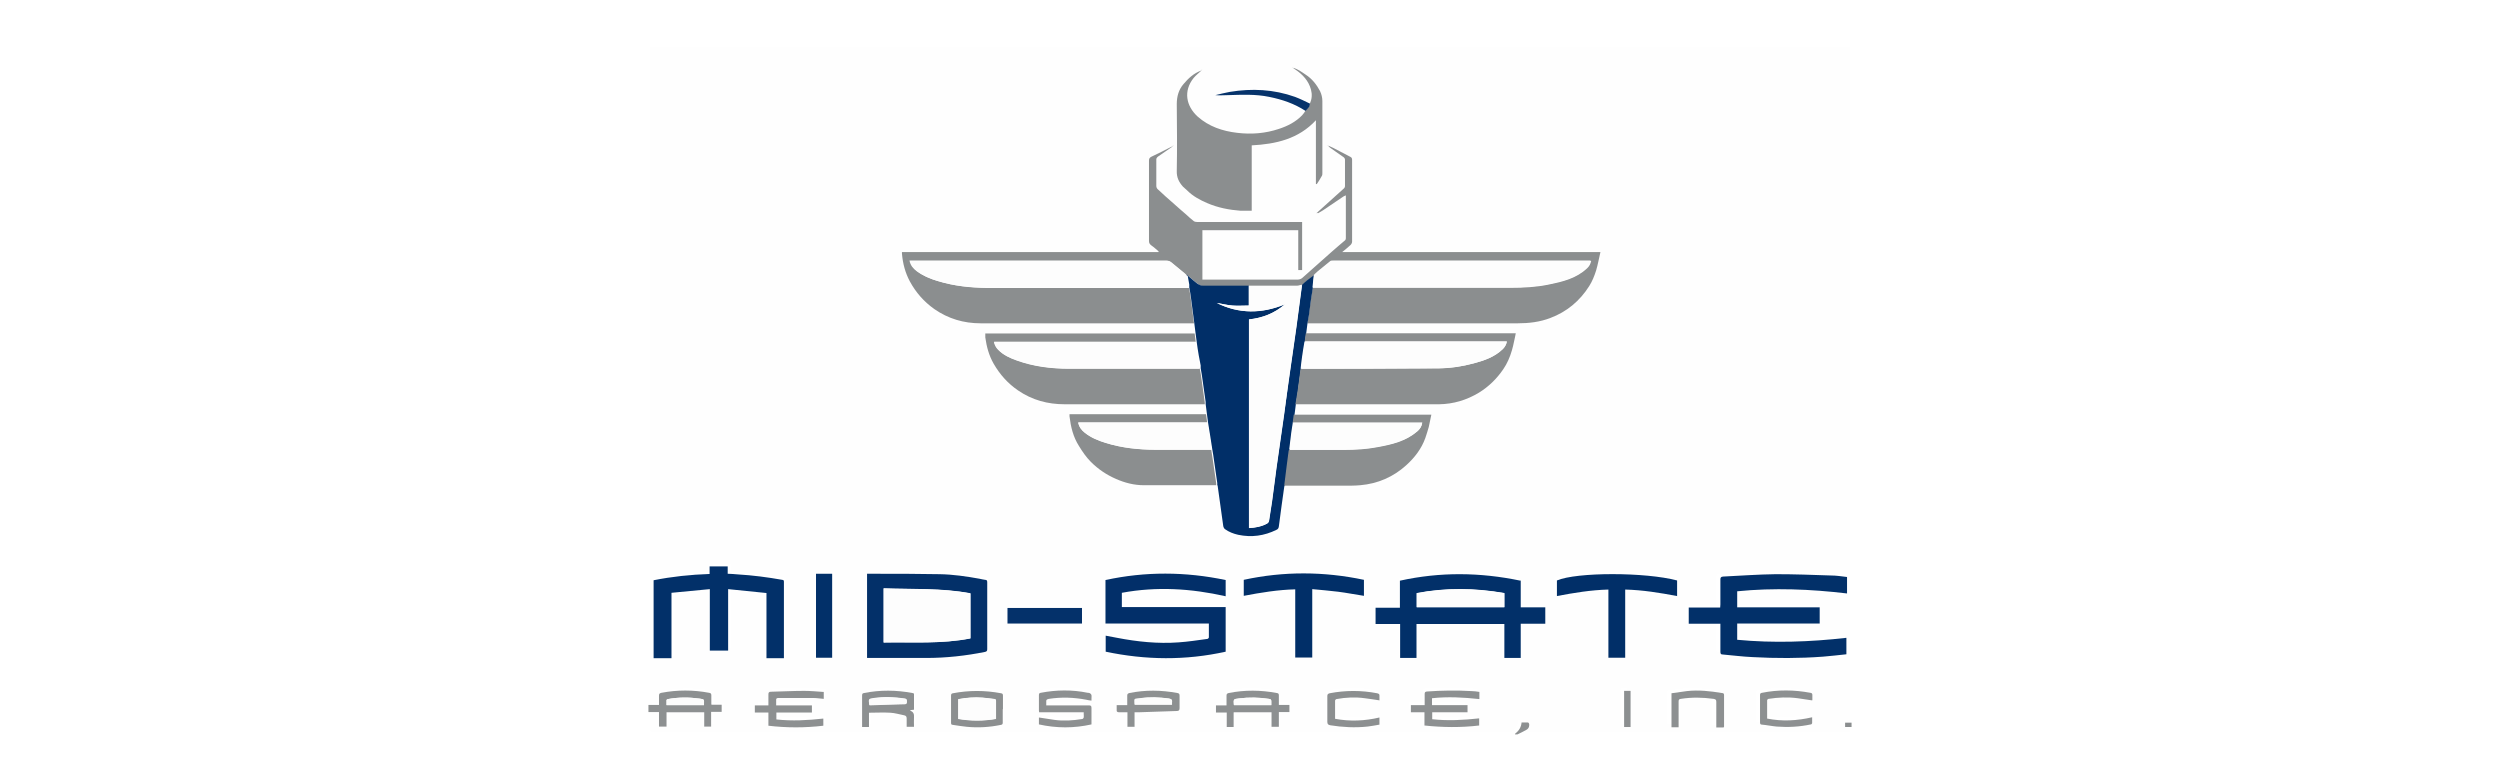 <?xml version="1.0" encoding="UTF-8"?> <svg xmlns="http://www.w3.org/2000/svg" width="320" height="100" viewBox="0 0 320 100" fill="none"><rect width="320" height="100" fill="white"></rect><g clip-path="url(#clip0_2117_1999)"><path d="M193.606 93.64H83.248C83.248 64.436 83.248 35.204 83.248 6C134.444 6 185.639 6 236.835 6C236.835 35.204 236.835 64.436 236.835 93.64C222.526 93.64 208.218 93.64 193.882 93.64C194.268 93.446 194.682 93.252 195.04 93.03C195.316 92.864 195.426 92.504 195.316 92.227C195.316 92.171 195.233 92.116 195.178 92.116C194.902 92.116 194.627 92.116 194.378 92.116C194.323 92.689 194.075 93.15 193.634 93.501C193.634 93.501 193.579 93.584 193.551 93.64H193.606ZM153.852 9.02C153.852 9.02 153.797 9.048 153.769 9.076C152.887 9.436 152.198 10.073 151.591 10.766C150.957 11.486 150.709 12.373 150.709 13.343C150.709 16.197 150.764 19.023 150.709 21.877C150.709 22.708 150.985 23.317 151.509 23.899C151.674 24.066 151.867 24.204 152.033 24.37C152.777 25.118 153.687 25.589 154.624 26.005C155.975 26.587 157.381 26.892 158.842 26.975C159.311 27.003 159.779 26.975 160.276 26.975V18.663C163.336 18.468 166.203 17.859 168.436 15.448V23.539C168.436 23.539 168.491 23.539 168.546 23.567C168.767 23.234 168.987 22.902 169.18 22.542C169.236 22.431 169.263 22.292 169.263 22.154C169.263 19.106 169.263 16.03 169.263 12.982C169.263 12.567 169.153 12.096 168.96 11.708C168.519 10.877 167.94 10.129 167.113 9.602C166.616 9.297 166.175 8.937 165.569 8.743C165.596 8.826 165.624 8.854 165.652 8.854C165.707 8.909 165.762 8.937 165.817 8.965C166.754 9.602 167.471 10.378 167.774 11.514C167.94 12.123 167.912 12.761 167.609 13.343C166.975 13.066 166.368 12.733 165.707 12.484C163.005 11.514 160.248 11.375 157.436 11.846C156.83 11.957 156.223 12.123 155.616 12.262C156.168 12.29 156.692 12.262 157.215 12.262C158.952 12.207 160.717 12.123 162.454 12.484C164.108 12.816 165.652 13.343 167.085 14.285C166.947 14.479 166.837 14.672 166.672 14.839C165.845 15.698 164.824 16.197 163.722 16.584C161.985 17.166 160.22 17.305 158.401 17.083C156.526 16.861 154.789 16.28 153.383 15.005C151.895 13.675 151.564 11.763 152.86 10.101C153.163 9.741 153.549 9.436 153.88 9.103C153.88 9.103 153.907 9.048 153.935 9.02H153.852ZM165.403 8.715C165.403 8.715 165.403 8.743 165.403 8.771C165.403 8.771 165.403 8.771 165.431 8.771H165.376C165.376 8.771 165.321 8.715 165.293 8.688C165.293 8.688 165.293 8.688 165.293 8.715C165.321 8.715 165.348 8.715 165.403 8.715ZM168.353 27.307C168.353 27.307 168.436 27.28 168.491 27.252C168.712 27.113 168.932 27.003 169.153 26.864C170.007 26.282 170.89 25.7 171.744 25.118C171.827 25.063 171.937 25.035 172.048 24.98C172.048 26.836 172.048 28.637 172.048 30.438C172.048 30.521 172.048 30.632 171.965 30.688C171.413 31.186 170.835 31.657 170.283 32.156C169.015 33.264 167.774 34.401 166.506 35.536C166.368 35.647 166.175 35.73 166.01 35.73C162.068 35.73 158.125 35.73 154.183 35.73C154.073 35.73 153.962 35.73 153.852 35.73V29.468H166.038V34.539H166.534V28.416H166.148C161.819 28.416 157.519 28.416 153.19 28.416C153.025 28.416 152.86 28.388 152.749 28.305C152.391 28.028 152.06 27.723 151.729 27.418C151.233 26.975 150.737 26.559 150.268 26.116C149.579 25.506 148.89 24.869 148.2 24.232C148.09 24.149 148.035 23.955 148.007 23.816C148.007 22.735 148.007 21.627 148.007 20.547C148.007 20.325 148.063 20.159 148.256 20.048C148.917 19.632 149.551 19.161 150.185 18.746C150.185 18.746 150.213 18.69 150.241 18.663C150.296 18.663 150.268 18.663 150.241 18.663C150.213 18.663 150.185 18.663 150.158 18.69C150.048 18.746 149.937 18.773 149.827 18.829C149 19.244 148.2 19.66 147.373 20.048C147.125 20.159 147.043 20.27 147.043 20.547C147.043 23.955 147.043 27.39 147.043 30.799C147.043 31.076 147.153 31.242 147.373 31.38C147.704 31.602 147.98 31.879 148.283 32.129C148.283 32.129 148.283 32.184 148.256 32.212H115.642C115.642 32.212 115.642 32.35 115.642 32.406C115.752 33.652 116.055 34.844 116.662 35.952C117.434 37.365 118.426 38.529 119.749 39.471C121.514 40.718 123.499 41.272 125.621 41.272C134.554 41.272 143.486 41.272 152.391 41.272C152.501 41.272 152.639 41.272 152.749 41.272C152.804 41.715 152.86 42.131 152.915 42.574C152.86 42.574 152.804 42.574 152.722 42.574C144.01 42.574 135.326 42.574 126.614 42.574C126.504 42.574 126.421 42.574 126.311 42.574C126.311 42.768 126.311 42.907 126.311 43.073C126.476 44.264 126.779 45.373 127.386 46.453C128.158 47.839 129.178 48.975 130.474 49.861C132.266 51.081 134.251 51.635 136.401 51.607C139.737 51.607 143.073 51.607 146.408 51.607C149 51.607 151.591 51.607 154.183 51.607L154.348 52.909C154.348 52.909 154.266 52.909 154.238 52.909C148.586 52.909 142.907 52.909 137.256 52.909C137.173 52.909 137.09 52.909 136.98 52.909C136.98 53.02 136.98 53.103 136.98 53.186C137.145 54.516 137.449 55.791 138.193 56.955C138.634 57.675 139.103 58.368 139.709 58.95C140.647 59.864 141.694 60.612 142.907 61.111C144.038 61.582 145.223 61.887 146.436 61.887C149.496 61.914 152.584 61.887 155.644 61.887C155.644 61.942 155.672 61.97 155.699 62.025C155.92 63.743 156.168 65.461 156.388 67.151C156.388 67.29 156.499 67.428 156.609 67.511C157.105 67.871 157.684 68.093 158.291 68.232C160 68.592 161.626 68.37 163.17 67.594C163.363 67.484 163.446 67.373 163.474 67.151C163.694 65.461 163.915 63.798 164.163 62.108C164.163 62.025 164.246 61.97 164.273 61.887C167.14 61.887 169.98 61.887 172.847 61.887C173.233 61.887 173.591 61.887 173.977 61.831C176.21 61.637 178.14 60.778 179.794 59.31C180.87 58.368 181.724 57.232 182.22 55.846C182.386 55.375 182.551 54.904 182.662 54.433C182.799 53.934 182.882 53.408 182.992 52.854H182.524C176.955 52.854 171.386 52.854 165.817 52.854C165.707 52.854 165.596 52.854 165.486 52.854L165.652 51.552C165.652 51.552 165.707 51.552 165.734 51.552C171.799 51.552 177.865 51.552 183.93 51.552C185.722 51.552 187.431 51.025 188.975 50.111C190.243 49.363 191.263 48.337 192.09 47.118C192.586 46.398 192.945 45.567 193.193 44.708C193.303 44.32 193.386 43.96 193.469 43.572C193.551 43.239 193.606 42.907 193.689 42.519C193.469 42.519 193.331 42.519 193.22 42.519C184.591 42.519 175.962 42.519 167.333 42.519C167.223 42.519 167.113 42.519 167.002 42.519C167.058 42.076 167.113 41.66 167.168 41.217C167.306 41.217 167.444 41.217 167.609 41.217C176.376 41.217 185.17 41.217 193.937 41.217C195.343 41.217 196.694 41.05 198.017 40.552C200.14 39.748 201.794 38.39 203.007 36.479C203.393 35.869 203.669 35.176 203.89 34.484C204.138 33.736 204.248 32.96 204.441 32.129H171.606C172.02 31.796 172.351 31.519 172.682 31.242C172.792 31.159 172.875 30.965 172.875 30.826C172.875 27.363 172.875 23.872 172.875 20.408C172.875 20.214 172.819 20.103 172.654 20.02C171.937 19.632 171.193 19.244 170.476 18.884C170.256 18.773 170.035 18.69 169.814 18.579C169.897 18.718 170.007 18.829 170.145 18.912C170.697 19.3 171.248 19.688 171.799 20.076C171.882 20.131 171.965 20.27 171.965 20.38C171.965 21.516 171.965 22.652 171.965 23.788C171.965 23.872 171.937 23.982 171.855 24.038C171.055 24.758 170.283 25.451 169.484 26.171C169.125 26.504 168.767 26.809 168.408 27.141C168.381 27.169 168.353 27.197 168.298 27.224C168.298 27.224 168.298 27.252 168.298 27.28C168.298 27.28 168.298 27.252 168.298 27.224L168.353 27.307ZM221.865 75.38C226.524 74.909 231.155 75.103 235.814 75.657V73.552C235.125 73.496 234.436 73.385 233.747 73.358C231.403 73.275 229.088 73.164 226.744 73.191C224.511 73.191 222.278 73.385 220.017 73.496C219.742 73.496 219.687 73.635 219.687 73.884C219.687 74.937 219.687 76.018 219.687 77.07C219.687 77.181 219.687 77.292 219.659 77.458H215.662V79.537H219.687V79.924C219.687 80.977 219.687 82.03 219.687 83.083C219.687 83.305 219.714 83.443 219.99 83.471C221.258 83.582 222.526 83.748 223.767 83.803C226.744 83.97 229.749 83.97 232.727 83.748C233.719 83.665 234.684 83.554 235.704 83.443C235.704 82.778 235.704 82.197 235.704 81.587C235.704 81.504 235.704 81.448 235.704 81.365C231.073 81.919 226.469 82.058 221.837 81.615V79.537H232.341V77.458H221.837V75.408L221.865 75.38ZM194.351 73.995C189.223 72.914 184.15 72.887 179.022 73.995V77.458H175.935V79.537H179.05V83.887H181.118V79.564H192.283V83.887H194.351V79.537H197.466V77.458H194.351V74.023V73.995ZM156.83 77.458H143.652V75.63C148.09 74.771 152.474 75.076 156.857 76.073V73.995C151.729 72.914 146.657 72.859 141.584 73.995V79.537H154.707C154.707 80.146 154.707 80.728 154.707 81.282C154.707 81.338 154.596 81.476 154.514 81.476C153.301 81.642 152.088 81.836 150.847 81.892C148.228 82.058 145.609 81.809 143.045 81.31C142.549 81.227 142.08 81.116 141.584 81.033V83.083C146.684 84.164 151.757 84.191 156.857 83.083V77.458H156.83ZM91.243 73.191C88.817 73.247 86.474 73.524 84.13 73.995V83.914H86.391V75.574C88.017 75.408 89.617 75.269 91.243 75.103V82.917H93.559V75.103C95.213 75.269 96.812 75.436 98.439 75.602V83.914H100.644C100.644 83.914 100.644 83.859 100.644 83.831C100.644 80.617 100.644 77.403 100.644 74.189C100.644 74.023 100.561 73.967 100.423 73.939C98.549 73.607 96.674 73.358 94.799 73.247C94.386 73.247 93.972 73.191 93.531 73.164V72.222H91.216V73.191H91.243ZM111.231 73.164V83.887H111.423C113.877 83.887 116.303 83.887 118.757 83.887C121.266 83.887 123.747 83.637 126.228 83.111C126.449 83.055 126.504 82.972 126.504 82.778C126.504 82.002 126.504 81.227 126.504 80.423C126.504 78.373 126.504 76.322 126.504 74.272C126.504 74.078 126.476 73.939 126.228 73.939C125.98 73.939 125.759 73.856 125.511 73.801C123.83 73.496 122.148 73.247 120.466 73.219C117.737 73.164 114.98 73.164 112.251 73.164C111.92 73.164 111.589 73.164 111.258 73.164H111.231ZM174.418 73.967C169.318 72.914 164.246 72.859 159.145 73.967V75.99C161.323 75.574 163.474 75.214 165.679 75.159V83.831H167.83V75.103C168.96 75.214 170.035 75.297 171.138 75.436C172.241 75.574 173.316 75.768 174.418 75.962V73.967ZM214.228 73.967C210.203 72.914 201.464 72.914 198.955 73.967V75.962C201.133 75.547 203.283 75.186 205.516 75.131V83.803H207.639V75.131C209.872 75.214 212.05 75.547 214.228 75.962V73.939V73.967ZM106.819 83.831V73.164H104.779V83.831H106.819ZM105.744 88.181C104.89 88.126 104.09 88.043 103.263 88.043C101.857 88.043 100.451 88.126 99.073 88.154C98.825 88.154 98.742 88.264 98.742 88.514C98.742 88.957 98.742 89.4 98.742 89.899H97.032V90.814H98.742V92.504C101.085 92.753 103.373 92.781 105.717 92.504C105.717 92.254 105.717 92.005 105.717 91.783C105.717 91.728 105.717 91.672 105.717 91.589C103.732 91.811 101.747 91.922 99.734 91.7V90.814H104.256V89.899H99.707C99.707 89.65 99.707 89.456 99.707 89.262C99.707 89.068 99.789 88.985 99.955 88.985C101.471 88.985 102.987 88.985 104.504 88.985C104.917 88.985 105.331 89.068 105.744 89.096V88.181ZM189.085 88.181C188.727 88.154 188.368 88.098 188.01 88.07C186.135 87.96 184.261 87.987 182.358 88.126C182.165 88.126 182.083 88.209 182.083 88.431C182.083 88.902 182.083 89.373 182.083 89.871H180.346V90.786H182.083V92.476C184.426 92.725 186.714 92.753 189.03 92.476C189.03 92.227 189.03 92.005 189.03 91.811C189.03 91.728 189.03 91.672 189.03 91.589C187.017 91.811 185.06 91.922 183.048 91.7V90.814H187.541V89.899H183.02C183.02 89.65 183.02 89.456 183.02 89.234C183.02 89.179 183.02 89.123 183.02 89.013C185.033 88.791 187.045 88.902 189.058 89.123V88.237L189.085 88.181ZM134.002 89.871C134.002 89.678 134.002 89.539 134.002 89.428C133.975 89.179 134.058 89.068 134.333 89.04C135.932 88.791 137.504 88.846 139.103 89.151C139.323 89.179 139.544 89.207 139.764 89.262C139.764 89.151 139.764 89.096 139.764 89.04C139.764 88.874 139.764 88.736 139.764 88.569C139.764 88.486 139.654 88.403 139.571 88.348C139.489 88.292 139.378 88.348 139.296 88.292C137.283 87.904 135.298 87.932 133.286 88.292C133.093 88.32 133.065 88.431 133.065 88.597C133.065 89.234 133.065 89.899 133.065 90.537C133.065 90.592 133.065 90.675 133.093 90.758H138.772C138.772 90.758 138.772 90.924 138.772 90.98C138.772 91.118 138.772 91.285 138.772 91.423C138.772 91.506 138.662 91.589 138.579 91.617C137.393 91.811 136.208 91.894 135.022 91.728C134.361 91.645 133.727 91.534 133.038 91.423V92.282C135.271 92.753 137.476 92.781 139.709 92.282C139.709 91.562 139.709 90.869 139.709 90.176C139.709 89.899 139.626 89.844 139.351 89.844C137.669 89.844 135.987 89.844 134.306 89.844C134.195 89.844 134.085 89.844 133.92 89.844L134.002 89.871ZM129.095 79.481H138.551V77.486H129.095V79.481ZM84.792 89.927H83.469V90.841H84.82V92.698H85.757V90.869H90.526V92.698H91.408V90.841H92.732V89.927H91.436C91.436 89.927 91.408 89.871 91.408 89.844C91.408 89.456 91.408 89.068 91.408 88.708C91.408 88.486 91.326 88.431 91.133 88.403C89.12 88.015 87.08 88.015 85.068 88.403C84.847 88.458 84.764 88.514 84.764 88.763C84.764 89.151 84.764 89.539 84.764 89.955L84.792 89.927ZM157.822 90.841H162.619V92.67H163.556V90.814H164.88V89.899H163.556C163.556 89.484 163.556 89.068 163.556 88.68C163.556 88.486 163.501 88.403 163.308 88.375C161.268 87.987 159.228 87.96 157.188 88.375C156.995 88.403 156.912 88.514 156.94 88.708C156.94 89.096 156.94 89.511 156.94 89.927H155.589V90.841H156.94V92.67H157.822V90.841ZM117.185 88.458C117.185 88.458 117.048 88.403 116.992 88.403C114.952 88.015 112.885 87.987 110.845 88.403C110.624 88.458 110.596 88.542 110.596 88.736C110.596 89.982 110.596 91.201 110.596 92.448C110.596 92.531 110.596 92.615 110.596 92.725H111.479V90.897C112.416 90.897 113.298 90.841 114.18 90.897C114.787 90.924 115.366 91.118 115.945 91.229C116.193 91.285 116.276 91.423 116.248 91.672C116.248 92.005 116.248 92.365 116.248 92.698H117.185C117.185 92.282 117.185 91.867 117.185 91.479C117.213 91.063 117.13 90.786 116.717 90.647C116.717 90.647 116.717 90.62 116.717 90.564C116.855 90.564 117.02 90.537 117.158 90.509V88.458H117.185ZM145.223 90.841C145.416 90.841 145.554 90.841 145.692 90.841C147.318 90.786 148.972 90.731 150.599 90.675C150.847 90.675 150.957 90.592 150.957 90.315C150.957 89.788 150.957 89.234 150.957 88.708C150.957 88.486 150.875 88.431 150.682 88.403C148.642 88.015 146.629 87.987 144.589 88.403C144.396 88.431 144.313 88.514 144.313 88.736C144.313 89.123 144.313 89.539 144.313 89.955H142.962C142.962 90.149 142.962 90.343 142.962 90.509C142.935 90.786 143.017 90.897 143.321 90.869C143.652 90.869 143.955 90.869 144.313 90.869V92.725H145.223V90.869V90.841ZM128.461 90.398C128.461 89.844 128.461 89.262 128.461 88.708C128.461 88.514 128.406 88.431 128.213 88.375C126.173 87.987 124.16 87.987 122.12 88.375C121.927 88.403 121.872 88.486 121.872 88.68C121.872 89.844 121.872 90.98 121.872 92.144C121.872 92.31 121.9 92.393 122.093 92.421C122.699 92.504 123.278 92.615 123.885 92.67C125.346 92.809 126.807 92.725 128.241 92.421C128.434 92.393 128.461 92.31 128.461 92.144C128.461 91.562 128.461 90.98 128.461 90.426V90.398ZM176.376 89.29C176.376 89.096 176.376 88.902 176.376 88.708C176.376 88.458 176.293 88.403 176.073 88.348C174.06 87.96 172.048 87.96 170.035 88.348C169.814 88.403 169.732 88.458 169.732 88.708C169.732 89.788 169.732 90.869 169.732 91.95C169.732 92.254 169.814 92.365 170.118 92.421C171.689 92.698 173.233 92.781 174.832 92.587C175.356 92.531 175.852 92.421 176.348 92.338V91.423C174.474 91.839 172.599 91.95 170.697 91.589C170.697 90.814 170.697 90.038 170.697 89.29C170.697 89.207 170.779 89.096 170.862 89.096C172.048 88.902 173.261 88.846 174.474 88.985C175.08 89.068 175.714 89.151 176.376 89.262V89.29ZM231.348 89.29C231.348 89.04 231.348 88.846 231.348 88.652C231.348 88.458 231.266 88.403 231.1 88.375C229.06 87.987 226.992 87.96 224.952 88.375C224.787 88.403 224.704 88.486 224.704 88.652C224.704 89.816 224.704 90.952 224.704 92.116C224.704 92.31 224.759 92.393 224.952 92.393C225.586 92.476 226.193 92.615 226.827 92.642C228.288 92.753 229.722 92.67 231.155 92.365C231.21 92.365 231.321 92.254 231.321 92.199C231.321 91.95 231.321 91.7 231.321 91.451C229.391 91.867 227.516 91.977 225.586 91.617C225.586 90.841 225.586 90.066 225.586 89.317C225.586 89.262 225.697 89.151 225.752 89.123C226.992 88.93 228.233 88.846 229.474 89.04C230.08 89.123 230.659 89.207 231.293 89.317L231.348 89.29ZM220.073 92.725C220.073 92.725 220.1 92.642 220.1 92.615C220.1 91.285 220.1 89.955 220.1 88.625C220.1 88.431 219.99 88.403 219.825 88.375C218.363 88.126 216.875 87.987 215.386 88.126C214.724 88.209 214.063 88.32 213.401 88.403V92.725H214.311C214.311 92.725 214.311 92.476 214.311 92.365C214.311 91.395 214.311 90.398 214.311 89.428C214.311 89.207 214.366 89.123 214.586 89.096C215.992 88.874 217.371 88.874 218.777 89.096C219.08 89.151 219.108 89.262 219.108 89.511C219.108 90.481 219.108 91.451 219.108 92.421C219.108 92.531 219.108 92.642 219.108 92.753H220.017L220.073 92.725ZM208.301 92.67V88.07H207.474V92.67H208.301ZM236.393 92.67V92.116H235.566V92.67H236.393Z" fill="#FEFEFE"></path><path d="M193.91 94C193.91 94 193.937 93.889 193.992 93.862C194.452 93.51 194.709 93.049 194.764 92.476C195.04 92.476 195.288 92.476 195.564 92.476C195.619 92.476 195.674 92.531 195.702 92.587C195.812 92.864 195.702 93.224 195.426 93.39C195.04 93.612 194.654 93.806 194.24 94H193.937H193.91Z" fill="#8D9091"></path><path d="M168.574 27.224C168.932 26.892 169.291 26.587 169.649 26.254C170.449 25.534 171.248 24.814 172.048 24.093C172.103 24.038 172.158 23.927 172.158 23.844C172.158 22.708 172.158 21.572 172.158 20.436C172.158 20.325 172.075 20.186 171.993 20.131C171.441 19.743 170.89 19.355 170.338 18.967C170.228 18.884 170.09 18.801 170.008 18.635C170.228 18.746 170.449 18.829 170.669 18.939C171.414 19.328 172.13 19.715 172.847 20.076C173.013 20.159 173.068 20.27 173.068 20.463C173.068 23.955 173.068 27.446 173.068 30.937C173.068 31.076 172.985 31.242 172.875 31.353C172.544 31.657 172.213 31.934 171.8 32.267H204.855C204.662 33.098 204.524 33.874 204.303 34.622C204.083 35.315 203.807 36.008 203.421 36.617C202.208 38.529 200.554 39.914 198.404 40.718C197.08 41.217 195.702 41.383 194.296 41.383C185.446 41.383 176.624 41.383 167.775 41.383C167.637 41.383 167.499 41.383 167.333 41.383C167.389 41.023 167.471 40.663 167.526 40.302C167.609 39.665 167.692 39.028 167.775 38.39C167.857 37.864 167.94 37.365 168.023 36.839C168.161 36.839 168.298 36.839 168.436 36.839C176.762 36.839 185.088 36.839 193.386 36.839C195.013 36.839 196.639 36.756 198.238 36.423C200.003 36.063 201.767 35.647 203.145 34.345C203.421 34.096 203.587 33.791 203.669 33.403C203.504 33.403 203.366 33.403 203.256 33.403H176.376C174.474 33.403 172.572 33.403 170.697 33.403C170.559 33.403 170.421 33.403 170.338 33.486C169.787 33.902 169.263 34.345 168.739 34.788C168.574 34.927 168.409 35.093 168.243 35.259C167.968 35.481 167.664 35.675 167.389 35.897C167.14 36.091 166.947 36.312 166.699 36.506C166.534 36.534 166.341 36.617 166.176 36.617C164.108 36.617 162.013 36.617 159.945 36.617C157.96 36.617 155.975 36.617 153.99 36.617C153.797 36.617 153.549 36.534 153.384 36.395C152.97 36.091 152.584 35.73 152.198 35.398C152.115 35.343 152.005 35.287 151.922 35.259C151.84 35.176 151.757 35.066 151.647 34.982C151.095 34.511 150.516 34.068 149.965 33.597C149.8 33.458 149.634 33.403 149.414 33.403C138.579 33.403 127.744 33.403 116.91 33.403H116.551C116.662 34.013 117.02 34.428 117.461 34.761C118.261 35.37 119.171 35.73 120.135 36.008C122.176 36.617 124.271 36.839 126.394 36.867C134.857 36.867 143.321 36.867 151.785 36.867C151.922 36.867 152.06 36.867 152.198 36.867C152.281 37.31 152.364 37.781 152.419 38.224C152.557 39.277 152.694 40.33 152.832 41.383C152.722 41.383 152.584 41.383 152.474 41.383C143.486 41.383 134.499 41.383 125.511 41.383C123.361 41.383 121.376 40.801 119.584 39.554C118.261 38.612 117.241 37.448 116.469 36.035C115.862 34.899 115.559 33.736 115.449 32.461C115.449 32.406 115.449 32.35 115.449 32.267H148.283C148.283 32.267 148.283 32.212 148.311 32.184C148.008 31.934 147.732 31.657 147.401 31.436C147.181 31.27 147.07 31.131 147.07 30.854C147.07 27.418 147.07 23.982 147.07 20.547C147.07 20.27 147.181 20.159 147.401 20.048C148.228 19.66 149.055 19.244 149.855 18.829C149.965 18.773 150.075 18.746 150.186 18.69C149.551 19.134 148.89 19.577 148.256 20.02C148.063 20.159 147.98 20.297 148.008 20.519C148.008 21.627 148.008 22.708 148.008 23.816C148.008 23.955 148.09 24.149 148.201 24.232C148.89 24.869 149.579 25.506 150.296 26.116C150.792 26.559 151.288 27.003 151.785 27.418C152.115 27.723 152.446 28.028 152.805 28.305C152.915 28.388 153.108 28.416 153.246 28.416C157.602 28.416 161.958 28.416 166.286 28.416H166.672V34.567H166.176V29.468H153.907V35.786C153.907 35.786 154.128 35.786 154.238 35.786C158.208 35.786 162.178 35.786 166.148 35.786C166.313 35.786 166.534 35.703 166.672 35.592C167.94 34.484 169.208 33.32 170.476 32.212C171.028 31.713 171.607 31.242 172.186 30.743C172.241 30.688 172.268 30.577 172.268 30.494C172.268 28.693 172.268 26.864 172.268 25.008C172.158 25.063 172.048 25.091 171.965 25.146C171.083 25.728 170.228 26.31 169.346 26.919C169.125 27.058 168.905 27.169 168.684 27.307C168.684 27.307 168.684 27.307 168.684 27.28L168.574 27.224Z" fill="#8B8E8F"></path><path d="M151.84 35.204C151.84 35.204 152.033 35.287 152.116 35.343C152.501 35.675 152.887 36.035 153.301 36.34C153.466 36.451 153.715 36.562 153.908 36.562C155.892 36.562 157.877 36.562 159.862 36.562V39.111C159.146 39.111 158.429 39.166 157.767 39.111C157.078 39.055 156.416 38.889 155.755 38.778C158.622 40.191 161.517 40.191 164.494 38.945C163.116 40.136 161.572 40.69 159.89 40.884V67.594C160.689 67.539 161.434 67.428 162.151 67.04C162.316 66.957 162.426 66.819 162.454 66.625C162.564 65.793 162.73 64.962 162.84 64.131C163.033 62.746 163.198 61.333 163.391 59.947C163.722 57.62 164.053 55.32 164.384 52.992C164.577 51.579 164.742 50.166 164.963 48.753C165.293 46.453 165.624 44.126 165.955 41.826C166.203 40.025 166.424 38.224 166.672 36.451C166.892 36.257 167.113 36.035 167.361 35.841C167.637 35.62 167.94 35.426 168.216 35.204C168.161 35.73 168.106 36.285 168.05 36.811C167.968 37.337 167.885 37.836 167.802 38.363C167.72 39 167.637 39.637 167.554 40.275C167.499 40.635 167.416 40.995 167.361 41.355C167.306 41.798 167.251 42.242 167.196 42.657C167.141 43.018 167.113 43.35 167.058 43.71C166.948 44.348 166.865 44.985 166.755 45.622C166.672 46.149 166.644 46.675 166.562 47.202C166.562 47.257 166.507 47.285 166.507 47.34C166.369 48.227 166.258 49.141 166.148 50.028C166.065 50.582 165.983 51.164 165.872 51.718C165.817 52.161 165.762 52.577 165.707 53.02C165.652 53.38 165.624 53.713 165.569 54.073C165.514 54.489 165.431 54.904 165.376 55.32C165.266 56.068 165.183 56.816 165.1 57.564C165.1 57.62 165.045 57.703 165.045 57.758C164.963 58.312 164.88 58.894 164.825 59.448C164.715 60.335 164.604 61.222 164.494 62.081C164.466 62.164 164.384 62.219 164.384 62.302C164.136 63.992 163.915 65.683 163.694 67.373C163.667 67.594 163.584 67.733 163.391 67.816C161.82 68.592 160.193 68.814 158.484 68.453C157.877 68.315 157.298 68.093 156.802 67.733C156.692 67.65 156.609 67.511 156.582 67.373C156.334 65.655 156.113 63.937 155.865 62.219C155.865 62.164 155.837 62.136 155.81 62.081C155.81 61.998 155.81 61.914 155.81 61.831C155.672 60.861 155.534 59.919 155.396 58.95C155.341 58.479 155.258 58.008 155.176 57.536C155.093 57.01 155.01 56.456 154.928 55.929C154.817 55.292 154.735 54.683 154.624 54.045C154.569 53.685 154.542 53.353 154.486 52.992C154.431 52.549 154.376 52.133 154.321 51.69C154.321 51.607 154.321 51.524 154.321 51.441C154.183 50.471 154.045 49.501 153.908 48.504C153.852 48.06 153.77 47.589 153.687 47.146C153.687 47.035 153.687 46.897 153.687 46.786C153.604 46.343 153.522 45.927 153.439 45.484C153.329 44.874 153.246 44.264 153.163 43.655C153.108 43.295 153.08 42.962 153.025 42.602C152.97 42.159 152.915 41.715 152.86 41.3C152.722 40.247 152.584 39.194 152.446 38.141C152.391 37.698 152.309 37.227 152.226 36.783C152.226 36.672 152.226 36.534 152.226 36.423C152.143 36.008 152.088 35.592 152.005 35.176L151.84 35.204Z" fill="#012F68"></path><path d="M153.576 47.202C153.659 47.645 153.742 48.116 153.797 48.559C153.935 49.529 154.073 50.499 154.21 51.496C154.21 51.579 154.21 51.663 154.21 51.746C151.591 51.746 149 51.746 146.381 51.746C143.017 51.746 139.654 51.746 136.291 51.746C134.113 51.746 132.128 51.219 130.308 49.972C129.012 49.086 127.992 47.95 127.193 46.564C126.586 45.511 126.283 44.375 126.118 43.184C126.118 43.045 126.118 42.879 126.118 42.685C126.228 42.685 126.338 42.685 126.421 42.685C135.188 42.685 143.955 42.685 152.722 42.685C152.777 42.685 152.832 42.685 152.915 42.685C152.97 43.045 152.997 43.378 153.053 43.738C152.915 43.738 152.777 43.738 152.611 43.738C144.286 43.738 135.96 43.738 127.634 43.738C127.524 43.738 127.386 43.738 127.248 43.738C127.331 44.154 127.524 44.486 127.799 44.763C128.461 45.456 129.288 45.816 130.17 46.121C132.348 46.897 134.581 47.174 136.87 47.174C142.301 47.174 147.759 47.174 153.19 47.174C153.328 47.174 153.466 47.174 153.604 47.174L153.576 47.202Z" fill="#8B8E8F"></path><path d="M165.817 51.718C165.9 51.164 166.01 50.582 166.093 50.028C166.23 49.141 166.341 48.227 166.451 47.34C166.451 47.285 166.479 47.257 166.506 47.202C166.644 47.202 166.782 47.202 166.92 47.202C172.682 47.202 178.416 47.202 184.178 47.146C185.694 47.146 187.183 46.897 188.644 46.509C189.995 46.149 191.291 45.705 192.338 44.708C192.614 44.431 192.807 44.126 192.89 43.71C192.724 43.71 192.614 43.71 192.476 43.71C184.123 43.71 175.797 43.71 167.443 43.71C167.306 43.71 167.168 43.71 167.002 43.71C167.057 43.35 167.085 43.018 167.14 42.657C167.25 42.657 167.361 42.657 167.471 42.657C176.155 42.657 184.867 42.657 193.551 42.657C193.689 42.657 193.827 42.657 194.02 42.657C193.937 43.045 193.882 43.378 193.799 43.71C193.717 44.098 193.634 44.486 193.524 44.846C193.276 45.705 192.917 46.536 192.421 47.257C191.594 48.476 190.546 49.501 189.278 50.277C187.707 51.219 186.025 51.718 184.205 51.746C178.113 51.746 171.992 51.746 165.9 51.746C165.872 51.746 165.844 51.746 165.817 51.746V51.718Z" fill="#8B8E8F"></path><path d="M153.825 8.992C153.466 9.325 153.08 9.63 152.777 9.99C151.454 11.652 151.812 13.564 153.301 14.922C154.734 16.197 156.471 16.778 158.346 17C160.166 17.222 161.958 17.083 163.694 16.501C164.797 16.141 165.845 15.615 166.672 14.756C166.837 14.589 166.948 14.396 167.085 14.201C167.333 13.924 167.609 13.675 167.637 13.287C167.94 12.705 167.968 12.068 167.802 11.458C167.499 10.35 166.755 9.547 165.817 8.909C165.762 8.882 165.707 8.826 165.624 8.798C165.624 8.798 165.597 8.743 165.542 8.688C166.148 8.854 166.617 9.214 167.113 9.547C167.94 10.073 168.519 10.821 168.96 11.652C169.153 12.04 169.263 12.511 169.263 12.927C169.263 16.003 169.263 19.078 169.263 22.154C169.263 22.292 169.263 22.431 169.181 22.542C168.988 22.902 168.767 23.234 168.547 23.567C168.519 23.567 168.491 23.567 168.436 23.539V15.393C166.203 17.803 163.308 18.441 160.221 18.607V26.975C159.724 26.975 159.256 26.975 158.787 26.975C157.326 26.864 155.892 26.587 154.542 26.005C153.577 25.589 152.694 25.118 151.95 24.37C151.785 24.204 151.592 24.066 151.426 23.899C150.902 23.317 150.599 22.708 150.627 21.877C150.682 19.023 150.654 16.169 150.627 13.315C150.627 12.345 150.875 11.458 151.509 10.738C152.115 10.018 152.805 9.38 153.714 9.048L153.825 8.992Z" fill="#8B8E8F"></path><path d="M222.361 75.657V77.736H232.92V79.814H222.361V81.892C227.02 82.335 231.679 82.169 236.338 81.642C236.338 81.725 236.338 81.809 236.338 81.864C236.338 82.474 236.338 83.083 236.338 83.748C235.318 83.859 234.326 83.97 233.333 84.053C230.328 84.275 227.323 84.275 224.318 84.108C223.05 84.053 221.782 83.887 220.514 83.776C220.238 83.776 220.21 83.637 220.21 83.388C220.21 82.335 220.21 81.282 220.21 80.229V79.841H216.158V77.763H220.183C220.183 77.625 220.21 77.486 220.21 77.375C220.21 76.322 220.21 75.242 220.21 74.189C220.21 73.939 220.265 73.829 220.541 73.801C222.802 73.69 225.035 73.524 227.296 73.496C229.639 73.496 231.982 73.579 234.353 73.662C235.042 73.662 235.732 73.773 236.421 73.856V75.962C231.734 75.408 227.075 75.214 222.361 75.685V75.657Z" fill="#023069"></path><path d="M194.654 74.272V77.736H197.797V79.841H194.654V84.219H192.559V79.869H181.311V84.219H179.216V79.869H176.073V77.791H179.188V74.328C184.343 73.191 189.444 73.247 194.627 74.328L194.654 74.272ZM192.559 77.708C192.559 77.403 192.559 77.098 192.559 76.793C192.559 76.489 192.559 76.212 192.559 75.934C188.782 75.269 185.06 75.214 181.338 75.934V77.736H192.559V77.708Z" fill="#023069"></path><path d="M156.885 77.763V83.416C151.757 84.552 146.657 84.496 141.529 83.416V81.365C142.025 81.448 142.522 81.559 142.99 81.642C145.582 82.141 148.201 82.418 150.847 82.224C152.088 82.141 153.301 81.947 154.542 81.781C154.624 81.781 154.735 81.642 154.735 81.587C154.735 81.005 154.735 80.423 154.735 79.814H141.501V74.244C146.602 73.136 151.73 73.164 156.885 74.244V76.322C152.474 75.325 148.063 75.048 143.597 75.879V77.708H156.885V77.763Z" fill="#022F69"></path><path d="M154.376 53.02C154.431 53.38 154.459 53.713 154.514 54.073C154.376 54.073 154.238 54.073 154.1 54.073C148.862 54.073 143.652 54.073 138.414 54.073C138.276 54.073 138.166 54.073 138 54.073C138.11 54.655 138.414 55.043 138.827 55.375C139.627 56.013 140.592 56.401 141.557 56.705C143.597 57.315 145.692 57.536 147.815 57.564C150.213 57.564 152.639 57.564 155.038 57.564C155.121 58.035 155.176 58.506 155.258 58.977C155.396 59.947 155.534 60.889 155.672 61.859C155.672 61.942 155.672 62.025 155.672 62.108C152.584 62.108 149.496 62.108 146.409 62.108C145.168 62.108 143.983 61.803 142.852 61.305C141.639 60.778 140.564 60.058 139.627 59.116C139.02 58.506 138.552 57.814 138.11 57.093C137.366 55.929 137.063 54.655 136.897 53.297C136.897 53.214 136.897 53.131 136.897 53.02C136.98 53.02 137.09 53.02 137.173 53.02C142.88 53.02 148.559 53.02 154.266 53.02C154.293 53.02 154.349 53.02 154.376 53.02Z" fill="#8B8E8F"></path><path d="M164.384 62.108C164.494 61.222 164.604 60.335 164.714 59.476C164.797 58.922 164.852 58.34 164.935 57.786C164.935 57.73 164.962 57.647 164.99 57.592C167.333 57.592 169.677 57.592 172.048 57.592C173.481 57.592 174.915 57.509 176.348 57.232C178.168 56.899 179.932 56.484 181.394 55.237C181.724 54.96 181.972 54.599 182.028 54.129C181.862 54.129 181.752 54.129 181.614 54.129C176.376 54.129 171.138 54.129 165.872 54.129C165.734 54.129 165.597 54.129 165.459 54.129C165.514 53.768 165.541 53.436 165.597 53.076C165.707 53.076 165.817 53.076 165.927 53.076C171.524 53.076 177.148 53.076 182.744 53.076H183.213C183.103 53.63 182.993 54.156 182.882 54.655C182.744 55.126 182.607 55.597 182.441 56.068C181.945 57.453 181.063 58.589 179.988 59.559C178.333 61.055 176.348 61.914 174.115 62.108C173.729 62.136 173.343 62.164 172.985 62.164C170.118 62.164 167.223 62.164 164.356 62.164L164.384 62.108Z" fill="#8B8E8F"></path><path d="M90.829 73.469V72.499H93.145V73.441C93.586 73.441 94 73.496 94.441 73.524C96.343 73.635 98.246 73.884 100.12 74.217C100.286 74.244 100.341 74.272 100.341 74.466C100.341 77.708 100.341 80.922 100.341 84.164C100.341 84.164 100.341 84.191 100.341 84.247H98.108V75.907C96.481 75.741 94.855 75.574 93.201 75.408V83.277H90.857V75.408C89.203 75.574 87.576 75.713 85.95 75.879V84.247H83.662V74.272C86.005 73.801 88.376 73.552 90.829 73.469Z" fill="#023069"></path><path d="M110.955 73.441C111.313 73.441 111.644 73.441 111.975 73.441C114.732 73.441 117.489 73.441 120.273 73.496C121.983 73.524 123.692 73.773 125.374 74.078C125.622 74.133 125.87 74.189 126.09 74.217C126.339 74.217 126.366 74.355 126.366 74.549C126.366 76.6 126.366 78.678 126.366 80.728C126.366 81.504 126.366 82.307 126.366 83.083C126.366 83.305 126.311 83.388 126.09 83.443C123.609 83.942 121.1 84.219 118.564 84.219C116.11 84.219 113.629 84.219 111.176 84.219H110.983V73.441H110.955ZM124.216 81.725V75.934C120.521 75.242 116.8 75.436 113.105 75.297V82.224C116.827 82.169 120.549 82.446 124.216 81.698V81.725Z" fill="#033069"></path><path d="M174.584 74.244V76.267C173.481 76.101 172.379 75.879 171.276 75.741C170.173 75.602 169.098 75.519 167.968 75.408V84.164H165.79V75.436C163.557 75.491 161.379 75.851 159.201 76.267V74.217C164.329 73.108 169.456 73.136 174.584 74.217V74.244Z" fill="#012F68"></path><path d="M214.669 74.272V76.295C212.464 75.879 210.286 75.519 208.025 75.463V84.191H205.875V75.463C203.642 75.519 201.464 75.879 199.286 76.295V74.3C201.794 73.219 210.616 73.219 214.669 74.3V74.272Z" fill="#012F68"></path><path d="M106.516 84.191H104.449V73.441H106.516V84.191Z" fill="#023069"></path><path d="M105.441 88.542V89.456C105 89.428 104.587 89.345 104.173 89.345C102.657 89.345 101.14 89.345 99.597 89.345C99.431 89.345 99.321 89.428 99.349 89.622C99.349 89.816 99.349 90.038 99.349 90.287H103.925V91.201H99.376V92.088C101.389 92.31 103.374 92.199 105.386 91.977C105.386 92.06 105.386 92.116 105.386 92.171C105.386 92.393 105.386 92.615 105.386 92.892C103.043 93.169 100.699 93.169 98.356 92.892V91.201H96.619V90.287H98.356C98.356 89.788 98.356 89.345 98.356 88.902C98.356 88.652 98.411 88.542 98.687 88.542C100.093 88.514 101.499 88.431 102.932 88.431C103.759 88.431 104.587 88.514 105.414 88.569L105.441 88.542Z" fill="#8D9091"></path><path d="M189.361 88.569V89.484C187.321 89.262 185.308 89.151 183.296 89.373C183.296 89.484 183.296 89.539 183.296 89.594C183.296 89.788 183.296 90.01 183.296 90.259H187.844V91.174H183.323V92.06C185.336 92.282 187.321 92.171 189.333 91.95C189.333 92.033 189.333 92.116 189.333 92.199C189.333 92.421 189.333 92.642 189.333 92.864C186.99 93.141 184.674 93.113 182.331 92.864V91.174H180.594V90.259H182.358C182.358 89.761 182.358 89.29 182.358 88.819C182.358 88.597 182.441 88.542 182.634 88.514C184.536 88.375 186.411 88.348 188.313 88.458C188.671 88.458 189.03 88.514 189.388 88.569H189.361Z" fill="#8D9091"></path><path d="M133.892 90.287C134.058 90.287 134.168 90.287 134.278 90.287C135.96 90.287 137.669 90.287 139.351 90.287C139.627 90.287 139.709 90.343 139.709 90.62C139.709 91.312 139.709 92.005 139.709 92.725C137.476 93.224 135.243 93.224 132.982 92.725V91.839C133.644 91.95 134.306 92.033 134.967 92.144C136.153 92.31 137.338 92.227 138.524 92.033C138.606 92.033 138.689 91.922 138.717 91.839C138.744 91.7 138.717 91.562 138.717 91.395C138.717 91.312 138.717 91.257 138.717 91.174H133.01C133.01 91.174 132.982 91.008 132.982 90.952C132.982 90.287 132.982 89.65 132.982 88.985C132.982 88.819 133.01 88.708 133.203 88.68C135.216 88.292 137.228 88.264 139.241 88.68C139.323 88.68 139.434 88.68 139.516 88.736C139.599 88.791 139.682 88.874 139.709 88.957C139.737 89.096 139.709 89.262 139.709 89.428C139.709 89.484 139.709 89.539 139.709 89.678C139.461 89.65 139.268 89.622 139.048 89.567C137.449 89.262 135.85 89.207 134.251 89.456C133.975 89.511 133.892 89.594 133.92 89.844C133.92 89.982 133.92 90.121 133.92 90.287H133.892Z" fill="#8D9091"></path><path d="M128.958 79.814V77.819H138.496V79.814H128.958Z" fill="#04316A"></path><path d="M84.351 90.259C84.351 89.844 84.351 89.428 84.351 89.04C84.351 88.791 84.434 88.736 84.654 88.68C86.694 88.292 88.734 88.292 90.774 88.68C90.967 88.708 91.05 88.791 91.05 88.985C91.05 89.373 91.05 89.761 91.05 90.121C91.05 90.121 91.05 90.149 91.078 90.204H92.373V91.118H91.023V93.002H90.14V91.174H85.316V93.002H84.351V91.146H83V90.232H84.351V90.259ZM90.113 90.259C90.113 90.259 90.113 90.149 90.113 90.093C90.113 89.511 90.113 89.511 89.589 89.428C88.21 89.234 86.832 89.234 85.481 89.484C85.426 89.484 85.316 89.567 85.316 89.622C85.316 89.844 85.316 90.038 85.316 90.259H90.113Z" fill="#8D9091"></path><path d="M157.905 91.201V93.058H157.022V91.201H155.644V90.287H156.995C156.995 89.844 156.995 89.456 156.995 89.04C156.995 88.846 157.05 88.763 157.271 88.708C159.338 88.292 161.378 88.32 163.446 88.708C163.639 88.736 163.694 88.819 163.694 89.013C163.694 89.4 163.694 89.816 163.694 90.232H165.045V91.146H163.694V93.03H162.757V91.174H157.932L157.905 91.201ZM162.729 90.26C162.729 90.093 162.729 89.955 162.729 89.816C162.729 89.567 162.674 89.484 162.426 89.456C161.158 89.262 159.862 89.234 158.594 89.4C157.877 89.484 157.877 89.484 157.932 90.204C157.932 90.204 157.932 90.232 157.96 90.26H162.729Z" fill="#8D9091"></path><path d="M116.992 88.791V90.841C116.827 90.841 116.689 90.897 116.524 90.897C116.524 90.924 116.524 90.98 116.524 90.98C116.937 91.118 117.02 91.423 116.992 91.811C116.965 92.199 116.992 92.615 116.992 93.03H116.055C116.055 92.698 116.055 92.338 116.055 92.005C116.055 91.756 116 91.617 115.752 91.562C115.145 91.451 114.566 91.257 113.96 91.229C113.077 91.174 112.168 91.229 111.23 91.229V93.058H110.348C110.348 93.058 110.348 92.864 110.348 92.781C110.348 91.534 110.348 90.287 110.348 89.04C110.348 88.846 110.376 88.736 110.596 88.708C112.664 88.292 114.732 88.32 116.799 88.708C116.882 88.708 116.937 88.763 116.992 88.791ZM111.285 90.232C111.285 90.232 111.341 90.232 111.368 90.232C112.857 90.176 114.346 90.149 115.807 90.093C116.027 90.093 116.082 89.982 116.055 89.761C116.055 89.567 116.055 89.428 115.807 89.4C114.483 89.207 113.133 89.151 111.809 89.345C111.175 89.428 111.148 89.484 111.258 90.176L111.285 90.232Z" fill="#8D9091"></path><path d="M145.223 91.174V93.03H144.313V91.174C143.955 91.174 143.624 91.174 143.293 91.174C142.99 91.174 142.907 91.091 142.935 90.814C142.935 90.647 142.935 90.453 142.935 90.26H144.286C144.286 89.816 144.286 89.428 144.286 89.04C144.286 88.819 144.368 88.763 144.561 88.708C146.601 88.292 148.641 88.32 150.709 88.708C150.902 88.736 150.985 88.819 150.985 89.04C150.985 89.567 150.985 90.121 150.985 90.647C150.985 90.924 150.875 91.008 150.626 91.008C148.972 91.063 147.346 91.118 145.692 91.174C145.554 91.174 145.416 91.174 145.223 91.174ZM149.992 90.204C149.992 90.204 149.992 89.982 149.992 89.899C150.047 89.594 149.965 89.456 149.606 89.4C148.366 89.234 147.125 89.179 145.885 89.373C145.057 89.484 145.223 89.29 145.223 90.176H149.965L149.992 90.204Z" fill="#8D9091"></path><path d="M128.351 90.758C128.351 91.34 128.351 91.922 128.351 92.504C128.351 92.67 128.296 92.753 128.13 92.781C126.669 93.086 125.208 93.169 123.747 93.03C123.14 92.975 122.534 92.864 121.955 92.781C121.762 92.781 121.734 92.67 121.734 92.504C121.734 91.34 121.734 90.176 121.734 89.04C121.734 88.846 121.79 88.763 121.982 88.736C124.023 88.348 126.063 88.348 128.13 88.736C128.351 88.763 128.378 88.874 128.378 89.068C128.378 89.65 128.378 90.204 128.378 90.786L128.351 90.758ZM122.672 92.005C124.271 92.282 125.87 92.282 127.496 92.005C127.496 91.201 127.496 90.453 127.496 89.705C127.496 89.511 127.414 89.484 127.248 89.456C126.752 89.4 126.256 89.345 125.787 89.29C124.739 89.207 123.719 89.29 122.672 89.484V91.977V92.005Z" fill="#8C8F90"></path><path d="M176.597 89.65C175.935 89.539 175.301 89.456 174.694 89.373C173.481 89.207 172.268 89.262 171.055 89.484C171 89.484 170.89 89.622 170.89 89.678C170.89 90.453 170.89 91.201 170.89 92.005C172.792 92.365 174.694 92.282 176.569 91.839V92.753C176.073 92.836 175.549 92.947 175.025 93.002C173.426 93.169 171.855 93.086 170.283 92.836C169.98 92.781 169.897 92.67 169.897 92.365C169.897 91.285 169.897 90.204 169.897 89.096C169.897 88.874 169.98 88.791 170.201 88.736C172.213 88.348 174.253 88.348 176.266 88.736C176.486 88.791 176.597 88.846 176.569 89.096C176.569 89.29 176.569 89.456 176.569 89.678L176.597 89.65Z" fill="#8C8F90"></path><path d="M231.955 89.65C231.321 89.567 230.714 89.456 230.108 89.373C228.84 89.207 227.599 89.262 226.358 89.456C226.303 89.456 226.193 89.567 226.193 89.65C226.193 90.426 226.193 91.174 226.193 91.977C228.123 92.365 230.025 92.254 231.955 91.811C231.955 92.088 231.955 92.338 231.955 92.559C231.955 92.615 231.872 92.725 231.789 92.725C230.356 93.03 228.895 93.113 227.434 93.002C226.799 92.947 226.165 92.809 225.531 92.753C225.338 92.753 225.283 92.67 225.283 92.448C225.283 91.285 225.283 90.121 225.283 88.957C225.283 88.763 225.366 88.708 225.531 88.68C227.599 88.264 229.667 88.292 231.734 88.68C231.9 88.708 231.982 88.763 231.982 88.957C231.982 89.151 231.982 89.373 231.982 89.594L231.955 89.65Z" fill="#8D9091"></path><path d="M220.596 93.113H219.686C219.686 93.113 219.686 92.892 219.686 92.781C219.686 91.811 219.686 90.841 219.686 89.871C219.686 89.622 219.659 89.511 219.356 89.456C217.95 89.262 216.544 89.234 215.138 89.456C214.917 89.484 214.862 89.567 214.862 89.788C214.862 90.758 214.862 91.756 214.862 92.725C214.862 92.836 214.862 92.947 214.862 93.086H213.952V88.736C214.614 88.652 215.275 88.542 215.937 88.458C217.426 88.292 218.915 88.458 220.403 88.708C220.569 88.708 220.679 88.763 220.679 88.957C220.679 90.287 220.679 91.617 220.679 92.975C220.679 93.002 220.679 93.03 220.651 93.086L220.596 93.113Z" fill="#8D9091"></path><path d="M167.664 13.287C167.664 13.703 167.361 13.924 167.113 14.201C165.679 13.259 164.108 12.733 162.454 12.4C160.717 12.04 158.953 12.123 157.188 12.179C156.664 12.179 156.113 12.234 155.562 12.179C156.168 12.04 156.775 11.874 157.409 11.763C160.248 11.292 163.033 11.431 165.762 12.4C166.424 12.65 167.03 12.955 167.664 13.259V13.287Z" fill="#06336B"></path><path d="M208.714 93.058H207.887V88.431H208.714V93.058Z" fill="#8C8F90"></path><path d="M237 93.058H236.173V92.504H237V93.058Z" fill="#8B8E8F"></path><path d="M168.603 27.252C168.603 27.252 168.519 27.28 168.464 27.307C168.464 27.307 168.519 27.252 168.575 27.224C168.575 27.224 168.575 27.224 168.575 27.252H168.603Z" fill="#8B8E8F"></path><path d="M165.514 8.605C165.514 8.605 165.459 8.605 165.403 8.605C165.403 8.605 165.403 8.605 165.403 8.577C165.431 8.577 165.459 8.605 165.487 8.632L165.514 8.605Z" fill="#8B8E8F"></path><path d="M169.87 18.552L169.898 18.579L169.87 18.607L169.842 18.579L169.87 18.552Z" fill="#8B8E8F"></path><path d="M150.158 18.607C150.158 18.607 150.13 18.663 150.103 18.69C150.13 18.69 150.158 18.663 150.186 18.635L150.158 18.607Z" fill="#8B8E8F"></path><path d="M153.797 8.965C153.797 8.965 153.852 8.937 153.88 8.909C153.88 8.909 153.852 8.965 153.825 8.992L153.797 8.965Z" fill="#8B8E8F"></path><path d="M165.514 8.605C165.514 8.605 165.541 8.605 165.569 8.605C165.569 8.605 165.569 8.605 165.541 8.605C165.541 8.605 165.541 8.577 165.541 8.549L165.514 8.605Z" fill="#8B8E8F"></path><path d="M166.644 36.451C166.396 38.252 166.176 40.053 165.928 41.826C165.597 44.126 165.266 46.453 164.935 48.753C164.742 50.166 164.577 51.579 164.356 52.992C164.025 55.32 163.694 57.62 163.364 59.947C163.171 61.333 163.005 62.746 162.812 64.131C162.702 64.962 162.537 65.793 162.426 66.625C162.399 66.846 162.288 66.957 162.123 67.04C161.434 67.4 160.662 67.539 159.862 67.594V40.884C161.544 40.718 163.088 40.136 164.466 38.945C161.461 40.164 158.567 40.191 155.727 38.778C156.389 38.889 157.078 39.055 157.74 39.111C158.429 39.166 159.118 39.111 159.835 39.111V36.562C161.902 36.562 163.998 36.562 166.065 36.562C166.231 36.562 166.424 36.479 166.589 36.451H166.644Z" fill="#FDFDFD"></path><path d="M151.84 35.204C151.922 35.62 152.005 36.035 152.06 36.451C152.06 36.562 152.06 36.7 152.06 36.811C151.922 36.811 151.785 36.811 151.647 36.811C143.183 36.811 134.719 36.811 126.256 36.811C124.133 36.811 122.038 36.589 119.998 35.952C119.06 35.675 118.123 35.287 117.323 34.705C116.882 34.373 116.524 33.957 116.414 33.348H116.772C127.607 33.348 138.441 33.348 149.276 33.348C149.496 33.348 149.662 33.403 149.827 33.542C150.378 34.013 150.957 34.456 151.509 34.927C151.619 35.01 151.702 35.121 151.785 35.204H151.84Z" fill="#FDFDFD"></path><path d="M167.995 36.811C168.05 36.285 168.105 35.73 168.16 35.204C168.326 35.038 168.491 34.871 168.657 34.733C169.181 34.29 169.732 33.846 170.256 33.431C170.338 33.348 170.504 33.348 170.614 33.348C172.516 33.348 174.419 33.348 176.293 33.348H203.173C203.173 33.348 203.449 33.348 203.587 33.348C203.476 33.736 203.338 34.04 203.063 34.29C201.684 35.62 199.92 36.008 198.155 36.368C196.556 36.7 194.93 36.783 193.303 36.783C184.978 36.783 176.652 36.783 168.353 36.783C168.216 36.783 168.078 36.783 167.94 36.783L167.995 36.811Z" fill="#FDFDFD"></path><path d="M166.975 43.71C167.113 43.71 167.25 43.71 167.416 43.71C175.769 43.71 184.095 43.71 192.448 43.71C192.559 43.71 192.697 43.71 192.862 43.71C192.779 44.126 192.614 44.431 192.311 44.708C191.263 45.705 189.967 46.149 188.616 46.509C187.155 46.897 185.666 47.118 184.15 47.146C178.388 47.174 172.654 47.174 166.892 47.202C166.754 47.202 166.616 47.202 166.479 47.202C166.534 46.675 166.589 46.149 166.671 45.622C166.754 44.985 166.864 44.348 166.975 43.71Z" fill="#FDFDFD"></path><path d="M153.577 47.202C153.577 47.202 153.301 47.202 153.163 47.202C147.732 47.202 142.273 47.202 136.842 47.202C134.554 47.202 132.293 46.924 130.143 46.149C129.288 45.844 128.434 45.456 127.772 44.791C127.496 44.514 127.303 44.181 127.221 43.766C127.359 43.766 127.496 43.766 127.607 43.766C135.932 43.766 144.258 43.766 152.584 43.766C152.722 43.766 152.86 43.766 153.025 43.766C153.108 44.375 153.218 44.985 153.301 45.594C153.384 46.038 153.466 46.453 153.549 46.897C153.549 47.008 153.549 47.146 153.549 47.257L153.577 47.202Z" fill="#FDFDFD"></path><path d="M165.486 54.073C165.486 54.073 165.762 54.073 165.9 54.073C171.138 54.073 176.376 54.073 181.642 54.073C181.752 54.073 181.89 54.073 182.055 54.073C182 54.544 181.752 54.904 181.421 55.181C179.96 56.428 178.196 56.844 176.376 57.176C174.942 57.453 173.509 57.536 172.075 57.536C169.732 57.536 167.389 57.536 165.018 57.536C165.1 56.788 165.211 56.04 165.293 55.292C165.348 54.877 165.431 54.461 165.486 54.045V54.073Z" fill="#FDFDFD"></path><path d="M155.065 57.564C152.666 57.564 150.24 57.564 147.842 57.564C145.719 57.564 143.624 57.343 141.584 56.705C140.591 56.401 139.654 56.04 138.854 55.375C138.441 55.043 138.138 54.655 138.027 54.073C138.193 54.073 138.303 54.073 138.441 54.073C143.679 54.073 148.889 54.073 154.128 54.073C154.265 54.073 154.403 54.073 154.541 54.073C154.651 54.71 154.734 55.32 154.844 55.957C154.927 56.484 155.01 57.038 155.093 57.564H155.065Z" fill="#FDFDFD"></path><path d="M192.559 77.708H181.338V75.907C185.06 75.214 188.782 75.242 192.559 75.907C192.559 76.184 192.559 76.489 192.559 76.766C192.559 77.043 192.559 77.348 192.559 77.68V77.708Z" fill="#FDFDFD"></path><path d="M124.216 81.725C120.549 82.446 116.827 82.169 113.105 82.252V75.325C116.8 75.463 120.522 75.269 124.216 75.962V81.753V81.725Z" fill="#FDFDFD"></path><path d="M90.113 90.259H85.316C85.316 90.038 85.316 89.844 85.316 89.622C85.316 89.567 85.426 89.484 85.481 89.484C86.86 89.234 88.211 89.234 89.589 89.428C90.141 89.511 90.141 89.511 90.113 90.093C90.113 90.149 90.113 90.204 90.113 90.259Z" fill="#FCFCFC"></path><path d="M162.729 90.26H157.96C157.96 90.26 157.932 90.232 157.932 90.204C157.877 89.484 157.877 89.484 158.594 89.4C159.89 89.234 161.158 89.262 162.426 89.456C162.674 89.484 162.757 89.594 162.729 89.816C162.729 89.955 162.729 90.093 162.729 90.26Z" fill="#FDFDFD"></path><path d="M111.286 90.232C111.176 89.539 111.203 89.484 111.837 89.4C113.16 89.207 114.511 89.234 115.835 89.456C116.11 89.484 116.083 89.65 116.083 89.816C116.083 90.01 116.055 90.121 115.835 90.149C114.346 90.176 112.857 90.232 111.396 90.287C111.369 90.287 111.341 90.287 111.313 90.287L111.286 90.232Z" fill="#FCFCFC"></path><path d="M149.993 90.204H145.251C145.251 89.345 145.085 89.539 145.912 89.4C147.153 89.207 148.394 89.262 149.634 89.428C149.993 89.484 150.075 89.622 150.02 89.927C150.02 90.01 150.02 90.093 150.02 90.232L149.993 90.204Z" fill="#FCFCFC"></path><path d="M122.644 92.005V89.511C123.692 89.317 124.712 89.234 125.759 89.317C126.256 89.345 126.752 89.428 127.22 89.484C127.386 89.484 127.469 89.539 127.469 89.733C127.469 90.481 127.469 91.229 127.469 92.033C125.87 92.31 124.271 92.31 122.644 92.033V92.005Z" fill="#FDFDFD"></path></g><defs><clipPath id="clip0_2117_1999"><rect width="154" height="88" fill="white" transform="translate(83 6)"></rect></clipPath></defs></svg> 